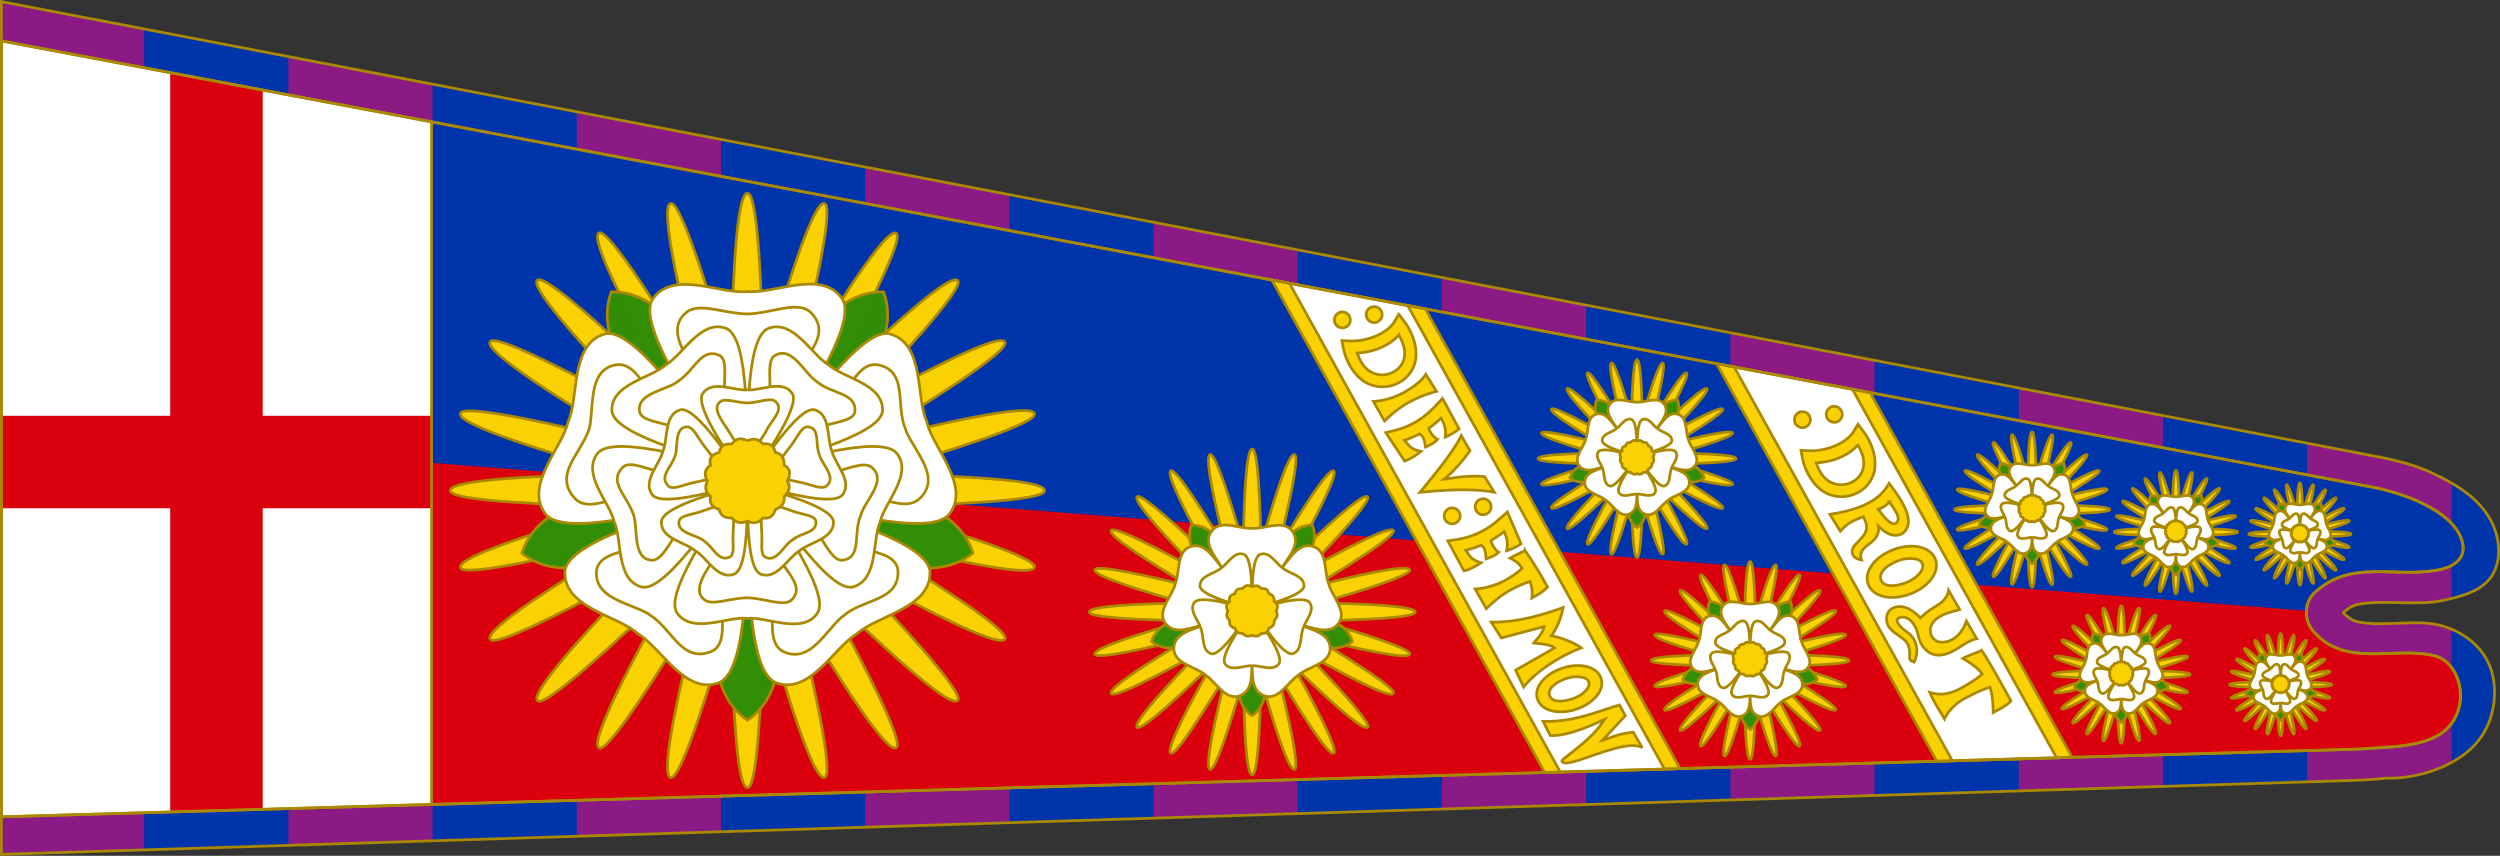 <svg width="903.77" height="309.38" version="1.1" xmlns="http://www.w3.org/2000/svg">
 <rect width="100%" height="100%" fill="#333333" stroke="none"/>
 <g>
  <path d="m0.514 308.85v-308.26l860.89 164.88s9.688 1.854 16.513 4.934c9.653 4.356 19.147 9.871 23.421 19.561 2.333 5.289 2.802 12.286 0 17.342-3.11 5.611-9.498 7.918-18.303 9.796-9.317 1.988-21.446-0.442-30.788 1.425-2.849 0.569-5.126 3.002-5.126 3.002s2.277 2.626 5.126 3.24c9.342 2.012 21.629-1.206 30.788 1.536 10.916 3.267 16.95 11.03 18.303 18.878 1.438 8.34-0.524 17.441-6.7 24.127-7.33 7.935-21.276 12.477-32.072 11.972-3.048 0.505-10.429 0.786-10.429 0.786z" fill="#0034aa"/>
  <path d="m0.5 0.594v308.25l51.625-1.625v-296.75zm103.75 19.875v285.12l52.125-1.656v-273.5zm104.25 19.969v261.88l52.156-1.656v-250.25zm104.28 19.969v238.62l52.125-1.656v-227zm104.25 19.969v215.38l52.125-1.656v-203.75zm104.25 19.969v192.12l52.156-1.656v-180.5zm104.28 19.969v168.88l52.125-1.625v-157.28zm104.25 19.969v145.62l52.125-1.625v-134.03zm104.25 19.938v122.41l18.062-0.562s7.389-0.276 10.438-0.781c7.456 0.349 16.412-1.704 23.656-5.625v-48.219c-1.012-0.422-2.074-0.792-3.188-1.125-9.159-2.741-21.439 0.481-30.781-1.531-2.849-0.614-5.125-3.25-5.125-3.25s2.276-2.431 5.125-3c9.342-1.867 21.464 0.55 30.781-1.438 1.101-0.235 2.164-0.465 3.188-0.719v-41.781c-2.674-1.551-5.484-2.911-8.312-4.188-6.825-3.08-16.5-4.938-16.5-4.938z" fill="#8c1b85" fill-opacity=".996"/>
  <path d="m0.514 14.781v280.5l852.18-24.482c10.68-0.853 26.184-0.316 32.943-8.487 7.484-9.047 3.276-23.106-5.656-25.281-14.267-3.474-32.374 4.587-43.733-8.9-1.855-2.202-2.602-4.848-2.469-7.336s1.146-4.816 2.812-6.383c13.135-12.349 28.441-5.492 44.42-8.288 6.202-1.085 10.964-4.332 8.969-10.812-2.851-9.262-16.818-15.713-30.375-18.828z" fill="#db000d"/>
  <path d="m833.78 220.8c0.133-2.488 1.146-4.816 2.812-6.383 13.135-12.349 28.441-5.492 44.42-8.288 6.202-1.085 10.964-4.332 8.969-10.812-2.851-9.262-16.818-15.713-30.375-18.828l-859.09-161.7v140.25z" fill="#0034aa"/>
  <g>
   <g>
    <path d="m0.514 308.85v-308.26l860.89 164.88s9.688 1.854 16.513 4.934c9.653 4.356 19.147 9.871 23.421 19.561 2.333 5.289 2.802 12.286 0 17.342-3.11 5.611-9.498 7.918-18.303 9.796-9.317 1.988-21.446-0.442-30.788 1.425-2.849 0.569-5.126 3.002-5.126 3.002s2.277 2.626 5.126 3.24c9.342 2.012 21.629-1.206 30.788 1.536 10.916 3.267 16.95 11.03 18.303 18.878 1.438 8.34-0.524 17.441-6.7 24.127-7.33 7.935-21.276 12.477-32.072 11.972-3.048 0.505-10.429 0.786-10.429 0.786z" fill="none" stroke="#a80"/>
    <g transform="translate(-4.656 -11.625)">
     <path d="m5.171 26.406v280.5l155.5-4.538v-246.62c-50.634-10.511-103.87-19.783-155.5-29.345z" fill="#fff"/>
     <path d="m66.188 37.594v124.34h-61.031v33.438h61.031v109.75l33.438-0.969v-108.78h61.031v-33.438h-61.031v-118.16c-11.113-2.087-22.28-4.144-33.438-6.188z" fill="#db000d"/>
     <path d="m5.171 26.406v280.5l155.5-4.538v-246.62c-50.634-10.511-103.87-19.783-155.5-29.345z" fill="none"/>
    </g>
    <path d="m0.514 14.781v280.5l852.18-24.482c10.68-0.853 26.184-0.316 32.943-8.487 7.484-9.047 3.276-23.106-5.656-25.281-14.267-3.474-32.374 4.587-43.733-8.9-1.855-2.202-2.602-4.848-2.469-7.336s1.146-4.816 2.812-6.383c13.135-12.349 28.441-5.492 44.42-8.288 6.202-1.085 10.964-4.332 8.969-10.812-2.851-9.262-16.818-15.713-30.375-18.828zm155.5 275.96v-246.62" fill="none" stroke="#a80"/>
    <path d="m462.92 101.82 98.137 177.36 43.531-1.25-92.006-166.76zm160.97 30.299 78.787 142.99 43.684-1.256-73.674-132.55z" fill="#fff" stroke="#a80"/>
    <g fill="#fad102" shape-rendering="auto" stroke="#a80">
     <path d="m459.79 101.23 98.631 178.03 5.625-0.162-97.875-176.66zm49.123 9.246 92.818 167.53 5.625-0.16-92.062-166.17zm111.64 21.014 79.611 143.69 5.625-0.162-78.855-142.33zm49.123 9.246 73.799 133.2 5.625-0.162-73.043-131.84z" color="#000000" color-rendering="auto" dominant-baseline="auto" image-rendering="auto" solid-color="#000000" style="font-feature-settings:normal;font-variant-alternates:normal;font-variant-caps:normal;font-variant-ligatures:normal;font-variant-numeric:normal;font-variant-position:normal;isolation:auto;mix-blend-mode:normal;shape-padding:0;text-decoration-color:#000000;text-decoration-line:none;text-decoration-style:solid;text-indent:0;text-orientation:mixed;text-transform:none;white-space:normal"/>
     <path d="m496.77 110.86a2.877 2.877 0 0 0-2.877 2.877 2.877 2.877 0 0 0 2.877 2.877 2.877 2.877 0 0 0 2.877-2.877 2.877 2.877 0 0 0-2.877-2.877zm-11.508 1.918a2.877 2.877 0 0 0-2.877 2.877 2.877 2.877 0 0 0 2.877 2.877 2.877 2.877 0 0 0 2.877-2.877 2.877 2.877 0 0 0-2.877-2.877zm20.395 0.848-1.496 2.553c-2.369 4.041-9.501 7.418-16.518 7.074l-2.533-0.123 0.469 2.49c1.094 5.807 4.574 10.606 8.094 12.605 3.52 2 7.596 2.048 10.986 0.619 3.391-1.428 6.171-4.394 7.008-8.342 0.836-3.948-0.429-9.667-4.199-14.537zm4e-3 7.516c1.986 3.272 2.442 6.055 1.986 8.207-0.551 2.599-2.339 4.511-4.648 5.484-2.31 0.973-5.065 0.947-7.457-0.412-1.994-1.132-3.785-3.294-4.879-6.805 6.081-0.319 11.541-2.652 14.998-6.475zm9.773 14.182c-1.603 2.555-5 4.985-8.406 6.818-3.231 1.739-7.802 2.901-10.525 2.978l4.016 7.096s3.831-3.967 8.408-6.555c5.264-2.976 10.393-4.17 10.393-4.17zm6.045 8.701-1.934 2.076c-3.919 4.207-8.242 7.775-15.836 9.635l-2.717 0.666 6.787 10.26c1.473-0.511 3.066-1.244 5.894-3.498-3.975-0.726-4.54-2.501-5.953-4.016 1.995-0.653 3.791-1.435 5.439-2.305 1.877 1.137 1.905 3.417 2.162 4.779 1.509-0.702 3.043-1.304 4.35-2.816-0.816-0.296-2.957-2.411-3.092-4.039 1.609-1.118 3.055-2.326 4.367-3.592 0.707 1.261 1.992 3.584 1.545 6.818 2.226-0.982 3.795-1.963 4.971-2.945zm141.61 2.893a2.877 2.877 0 0 0-2.879 2.877 2.877 2.877 0 0 0 2.879 2.877 2.877 2.877 0 0 0 2.877-2.877 2.877 2.877 0 0 0-2.877-2.877zm-11.51 1.918a2.877 2.877 0 0 0-2.877 2.877 2.877 2.877 0 0 0 2.877 2.877 2.877 2.877 0 0 0 2.877-2.877 2.877 2.877 0 0 0-2.877-2.877zm20.07 4.533-1.506 2.547c-2.383 4.033-9.524 7.387-16.539 7.019l-2.533-0.133 0.461 2.492c1.075 5.811 4.537 10.621 8.051 12.633 3.514 2.011 7.589 2.073 10.984 0.656 3.396-1.417 6.186-4.374 7.035-8.318 0.85-3.945-0.398-9.668-4.152-14.551zm-143.4 4.115c-2.501 5.354-9.643 14.097-14.908 20.494 9.374-0.918 19.025-1.43 26.857-0.035l-3.51-5.643c-6.572-0.546-11.79 0.608-14.613 0.912 3.153-2.442 7.143-7.154 9.352-10.277zm143.38 3.4c1.975 3.279 2.422 6.062 1.959 8.213-0.559 2.597-2.355 4.503-4.668 5.469-2.313 0.965-5.068 0.929-7.455-0.438-1.99-1.139-3.774-3.306-4.856-6.82 6.082-0.299 11.549-2.613 15.02-6.424zm11.287 13.855c-2.358 4.159-6.85 9.019-21.406 11.182l3.787 6.129c2.661-3.134 5.351-4.169 8.301-5.236 2.763 5.026 0.172 6.741-2.998 10.219-1.475 1.618-1.865 4.631 2.357 5.404-1.087-2.939 0.947-4.428 3.051-6.021 1.105-0.84 2.41-1.969 2.934-3.789 0.247-0.86 0.189-1.655 0.105-2.436 1.093 1.079 2.306 2.114 3.742 2.773 1.507 0.692 3.61 0.881 5.209-0.324 1.631-1.23 2.05-3.304 1.853-5.004-0.196-1.7-0.85-3.321-1.59-4.816-1.48-2.99-3.422-5.492-3.422-5.492zm-146.81 5.582a2.877 2.877 0 0 0-0.287 0.021 2.877 2.877 0 0 0-2.508 3.205 2.877 2.877 0 0 0 3.205 2.506 2.877 2.877 0 0 0 2.508-3.203 2.877 2.877 0 0 0-2.918-2.529zm146.89 1.061c1.173 1.918 4.742 6.043 2.481 7.67-2.014 1.449-5.126-3.19-6.455-4.961 1.915-0.61 3.496-1.895 3.975-2.709zm-158.08 2.24a2.877 2.877 0 0 0-0.287 0.019 2.877 2.877 0 0 0-2.506 3.205 2.877 2.877 0 0 0 3.205 2.508 2.877 2.877 0 0 0 2.506-3.205 2.877 2.877 0 0 0-2.918-2.527zm20.021 1.455-2.115 1.891c-4.285 3.833-8.915 6.993-16.646 8.154l-2.768 0.416 5.826 10.834c1.514-0.375 3.165-0.961 6.188-2.947-3.893-1.085-4.293-2.904-5.562-4.541 2.046-0.469 3.906-1.083 5.627-1.799 1.766 1.304 1.587 3.575 1.719 4.955 1.566-0.562 3.149-1.021 4.588-2.408-0.786-0.369-2.725-2.671-2.711-4.305 1.704-0.967 3.253-2.037 4.676-3.178 0.589 1.321 1.658 3.751 0.918 6.932 2.307-0.775 3.958-1.611 5.219-2.482zm145.8 12.377c-2.193 0.035-4.527 0.53-6.828 1.48-3.068 1.267-5.546 3.123-7.143 5.295-1.596 2.171-2.383 4.905-1.211 7.428 1.172 2.523 3.837 3.832 6.611 4.197 2.775 0.366 5.899-0.096 8.967-1.363 3.068-1.267 5.546-3.122 7.143-5.293s2.383-4.905 1.211-7.428c-1.172-2.523-3.835-3.831-6.609-4.197-0.694-0.091-1.409-0.131-2.141-0.119zm-139.38 1.611c-2.512 1.137-4.358 2.053-5.449 2.717 0 0 3.044 1.255 4.332 3.699-1.753 1.671-4.075 3.217-6.416 4.477-3.231 1.739-7.802 2.901-10.525 2.978l4.018 7.094s3.829-3.965 8.406-6.553c2.738-1.548 5.395-2.593 7.357-3.26 1.241 3.079 0.732 5.955 0.732 5.955 1.876-1.062 3.753-1.991 5.629-3.963-2.356-4.391-5.275-9.032-8.084-13.145zm139.33 2.857c0.49 8e-3 0.961 0.046 1.414 0.105 3.22 0.426 3.664 2.76 2.213 4.764-1.033 1.426-2.584 2.722-5.029 3.732-2.445 1.01-4.924 1.395-6.725 1.076-2.506-0.443-3.437-2.766-2.213-4.764 0.922-1.504 2.951-2.925 5.396-3.936 1.834-0.758 3.474-1.003 4.943-0.979zm13.738 11.469c-0.646 4.482-5.345 5.748-8.289 8.303-0.63 0.547-1.268 1.118-1.908 1.672-1.403-1.412-2.941-2.773-4.875-3.551-2.574-1.035-4.929-0.505-6.338 0.975-0.861 0.904-1.093 2.341-0.955 3.639 0.478 4.491 6.641 5.544 7.805 8.877 1.443 4.133-0.868 5.144 2.09 6.041 0 0 1.984-3.414 0.354-7.352-1.351-3.263-4.015-3.603-6.006-6.418-1.318-1.864 0.398-2.545 1.647-2.482 1.571 0.079 3.657 1.305 4.945 4.723 0.602 1.597 0.697 3.526 1.934 5.447 1.267 1.968 3.069 3.196 4.969 3.494 1.9 0.299 3.712-0.213 5.385-0.973 3.345-1.519 6.159-4.279 9.422-4.859l-3.736-6.41c-1.437 4.365-4.884 7.933-9.324 7.615-2.614-0.187-4.357-2.991-3.498-5.613 1.335-4.077 6.787-5.076 10.375-6.17zm-139.28 6.219c-5.312 1.873-15.427 5.469-26.049 5.301l3.648 5.699 15.451-4.086c-0.609 2.6-2.293 4.127-3.709 5.924 2.967 0.357 6.186 0.588 7.504 1.773l-14.078 8.061 2.908 6.086c4.077-5.252 12.507-10.995 20.83-14.158-2.745-2.085-8.23-3.994-10.811-4.371 3.438-4.859 3.798-8.839 4.305-10.229zm151.24 15.52c-2.515 1.129-5.721 2.227-6.814 2.887 0 0 5.666 3.212 6.945 5.66-1.759 1.665-4.137 3.108-6.43 4.455-6.34 3.725-9.748 2.937-12.469 2.162 1.777 4.09 3.56 6.455 5.34 9.627 0 0 2.107-5.312 9.016-8.264 2.743-1.538 5.403-2.576 7.367-3.236 1.231 3.083 1.207 9.139 1.207 9.139 1.88-1.056 4.535-2.169 6.418-4.135-2.341-4.399-7.785-14.173-10.58-18.295zm-145.86 5.475c-2.052-0.018-4.246 0.383-6.42 1.197-2.898 1.086-5.26 2.721-6.803 4.664-1.543 1.943-2.34 4.417-1.303 6.742 1.038 2.325 3.498 3.577 6.084 3.973 2.586 0.396 5.52 0.045 8.418-1.041 2.898-1.086 5.26-2.719 6.803-4.662 1.543-1.943 2.342-4.417 1.305-6.742-1.038-2.325-3.5-3.577-6.086-3.973-0.647-0.099-1.314-0.152-1.998-0.158zm-0.145 4.072c0.458 0.019 0.898 0.064 1.32 0.129 3.002 0.46 3.362 2.597 1.959 4.391-0.999 1.276-2.479 2.421-4.789 3.287s-4.638 1.161-6.314 0.83c-2.334-0.46-3.15-2.597-1.959-4.391 0.897-1.35 2.829-2.599 5.139-3.465 1.732-0.649 3.271-0.837 4.644-0.781zm15.066 10.168c-8.976 2.72-16.511 6.167-27.588 5.945l2.576 5.096c4.861 0.254 11.063-1.877 19.633-5.797-4.292 6.726-10.613 10.675-15.404 14.809 0.065 4.452 22.426-8.538 29.037-4.594l-3.277-5.621c-5.552 0.603-7.641 1.897-11.105 2.918l8.242-8.861z" color="#000000" color-rendering="auto" dominant-baseline="auto" image-rendering="auto" solid-color="#000000" style="font-feature-settings:normal;font-variant-alternates:normal;font-variant-caps:normal;font-variant-ligatures:normal;font-variant-numeric:normal;font-variant-position:normal;isolation:auto;mix-blend-mode:normal;shape-padding:0;text-decoration-color:#000000;text-decoration-line:none;text-decoration-style:solid;text-indent:0;text-orientation:mixed;text-transform:none;white-space:normal"/>
    </g>
    <path d="m0.514 14.781v280.5l852.18-24.482c10.68-0.853 26.184-0.316 32.943-8.487 7.484-9.047 3.276-23.106-5.656-25.281-14.267-3.474-32.374 4.587-43.733-8.9-1.855-2.202-2.602-4.848-2.469-7.336s1.146-4.816 2.812-6.383c13.135-12.349 28.441-5.492 44.42-8.288 6.202-1.085 10.964-4.332 8.969-10.812-2.851-9.262-16.818-15.713-30.375-18.828z" fill="none" stroke="#a80"/>
    <g stroke="#a80">
     <path d="m452.72 162.33c-2.339 5e-3 -3.042 19.297-3.251 34.671-4.26-14.74-10.011-33.204-11.996-32.667-2.257 0.611 2.051 19.41 5.827 34.311-7.929-13.133-18.261-29.473-20.039-28.441-2.023 1.174 7.008 18.222 14.512 31.639-11.058-10.633-25.264-23.741-26.714-22.285-1.65 1.658 11.493 15.795 22.215 26.814-13.435-7.41-30.558-16.398-31.583-14.615-1.165 2.029 15.195 12.284 28.405 20.152-14.896-3.68-33.77-7.93-34.298-5.943-0.597 2.25 17.684 7.88 32.444 12.056-15.339 0.213-34.456 0.923-34.461 3.251-3e-3 2.056 19.32 2.831 34.661 3.131-14.796 4.181-33.251 9.855-32.651 12.116 0.528 1.988 19.41-2.269 34.308-5.95-13.211 7.869-29.573 18.126-28.408 20.155 1.025 1.783 18.159-7.214 31.596-14.625-10.724 11.02-23.876 25.162-22.225 26.821 1.451 1.457 15.665-11.657 26.724-22.292-7.506 13.419-16.545 30.478-14.522 31.652 1.778 1.032 12.112-15.317 20.042-28.451-3.777 14.904-8.092 33.717-5.833 34.328 1.984 0.536 7.736-17.919 11.996-32.657 0.21 15.371 0.913 34.645 3.251 34.651 2.056 3e-3 2.831-19.321 3.131-34.661 4.181 14.796 9.855 33.248 12.116 32.647 1.988-0.528-2.269-19.41-5.95-34.308 7.869 13.211 18.126 29.574 20.155 28.408 1.783-1.024-7.211-18.153-14.622-31.589 11.02 10.724 25.159 23.873 26.817 22.222 1.457-1.451-11.66-15.668-22.295-26.728 13.419 7.506 30.481 16.549 31.656 14.525 1.031-1.778-15.309-12.11-28.441-20.039 14.902 3.776 33.708 8.088 34.318 5.83 0.538-1.992-18.077-7.784-32.844-12.049 15.368-0.298 34.845-1.074 34.84-3.138-5e-3 -2.339-19.297-3.042-34.671-3.251 14.74-4.26 33.204-10.011 32.667-11.996-0.611-2.258-19.416 2.051-34.318 5.827 13.134-7.93 29.479-18.261 28.448-20.039-1.174-2.023-18.225 7.011-31.642 14.515 10.633-11.058 23.742-25.267 22.285-26.718-1.658-1.651-15.798 11.498-26.817 22.222 7.41-13.436 16.404-30.565 14.622-31.589-2.029-1.165-12.287 15.194-20.155 28.405 3.68-14.896 7.934-33.77 5.947-34.298-2.261-0.6-7.935 17.854-12.116 32.651-0.3-15.342-1.075-34.675-3.131-34.671z" fill="#fad102"/>
     <g transform="matrix(1.878 0 0 -1.878 6.852 155.12)" stroke-width=".532">
      <path d="m237.35-55.189c-3.26 2.163-3.698 7.891 0 10.156 3.698-2.265 3.26-7.994 0-10.156zm-15.209 13.047c-1.485-0.077-2.981 0.331-4.113 1.264 1.118 3.749 6.47 5.838 9.715 2.961-0.68-2.624-3.126-4.096-5.602-4.225zm30.418 0c-2.476 0.128-4.921 1.601-5.602 4.225 3.245 2.877 8.597 0.788 9.715-2.961-1.132-0.933-2.628-1.341-4.113-1.264zm-21.006 15.355c-4.327-0.284-7.275 4.648-5.861 8.295 3.91 0.115 7.574-4.311 5.861-8.295zm11.592 0c-1.713 3.984 1.953 8.41 5.863 8.295 1.414-3.647-1.536-8.579-5.863-8.295z" fill="#328e04" fill-opacity=".996"/>
      <g>
       <path d="m229.55-19.676c1.684 2.444 5.622 0.356 7.803 0.585 2.18-0.26 6.118 1.828 7.803-0.616 1.662-2.412-0.683-4.854-2.719-7.93 2.295 2.888 3.891 5.874 6.699 5.04 2.846-0.845 2.079-5.236 3.001-7.228 0.457-2.144 3.663-5.242 1.86-7.6-1.779-2.327-4.827-0.853-8.407 0.096 3.423-1.347 6.753-1.964 6.809-4.892 0.057-2.968-4.36-3.567-5.98-5.05-1.905-1.085-3.886-5.078-6.68-4.074-2.756 0.991-2.275 4.342-2.385 8.027-0.11-3.685 0.371-7.037-2.385-8.027-2.793-1.004-4.775 2.989-6.68 4.074-1.619 1.483-6.037 2.082-5.98 5.05 0.056 2.928 3.386 3.545 6.809 4.892-3.58-0.949-6.628-2.423-8.407-0.096-1.803 2.358 1.403 5.456 1.86 7.6 0.923 1.992 0.156 6.384 3.001 7.228 2.808 0.833 4.404-2.153 6.699-5.025-2.035 3.092-4.38 5.534-2.719 7.946z" fill="#fff"/>
       <path d="m232.16-45.177c1.121-1.627 3.741-0.237 5.192-0.389 1.451 0.173 4.071-1.217 5.192 0.41 1.106 1.605-3.837 8.314-5.192 10.361 1.527-1.921 5.972-8.993 7.84-8.438 1.893 0.562 1.383 3.484 1.997 4.81 0.304 1.427 2.437 3.488 1.237 5.057-1.184 1.548-8.692-0.797-11.074-1.428 2.278 0.896 9.973 2.671 10.011 4.619 0.038 1.975-2.901 2.373-3.979 3.36-1.267 0.722-2.586 3.379-4.445 2.711-1.834-0.659-1.514-8.238-1.587-10.69-0.074 2.452 0.247 10.031-1.587 10.69-1.859 0.668-3.177-1.989-4.445-2.711-1.077-0.987-4.017-1.385-3.979-3.36 0.037-1.948 7.733-3.723 10.011-4.619-2.382 0.632-9.891 2.976-11.074 1.428-1.2-1.569 0.933-3.63 1.237-5.057 0.614-1.326 0.104-4.248 1.997-4.81 1.868-0.554 6.313 6.527 7.84 8.438-1.354-2.057-6.297-8.777-5.192-10.382z" fill="#fff"/>
       <path d="m237.35-30.334c-0.907 0.474-1.405 0.143-1.808-0.365-0.609-0.037-1.229 0.074-1.48-0.997-0.862-0.213-1.223-0.706-1-1.482-0.623-0.41-0.834-0.991-0.367-1.822-0.474-1.05 0.022-1.493 0.367-1.825-0.111-0.676 0.078-1.232 0.999-1.489 0.231-0.931 0.838-0.994 1.48-1.004 0.423-0.485 0.972-0.731 1.808-0.368 0.769-0.361 1.36-0.171 1.808 0.368 0.844-0.165 1.239 0.326 1.48 1.004 0.888 0.336 1.045 0.876 0.999 1.489 0.617 0.585 0.744 1.201 0.367 1.825 0.377 0.723 0.431 1.376-0.367 1.822 0.016 0.887-0.357 1.348-1 1.482-0.246 0.535-0.342 1.138-1.48 0.997-0.408 0.396-0.773 0.793-1.808 0.365z" fill="#fad102"/>
      </g>
     </g>
    </g>
    <g stroke="#a80">
     <path d="m591.83 130.03c-1.42 3e-3 -1.846 11.713-1.973 21.045-2.586-8.947-6.077-20.155-7.282-19.829-1.37 0.371 1.245 11.782 3.537 20.827-4.813-7.972-11.084-17.89-12.164-17.264-1.228 0.713 4.254 11.061 8.809 19.205-6.712-6.454-15.335-14.411-16.216-13.527-1.002 1.006 6.976 9.588 13.485 16.276-8.155-4.498-18.549-9.953-19.171-8.871-0.707 1.232 9.223 7.456 17.242 12.232-9.042-2.234-20.498-4.814-20.819-3.607-0.363 1.366 10.734 4.783 19.694 7.318-9.311 0.13-20.915 0.56-20.918 1.973-2e-3 1.248 11.728 1.718 21.039 1.901-8.981 2.538-20.184 5.982-19.819 7.354 0.321 1.206 11.782-1.377 20.825-3.612-8.019 4.776-17.951 11.003-17.244 12.234 0.622 1.082 11.023-4.379 19.179-8.877-6.51 6.689-14.493 15.274-13.491 16.28 0.881 0.884 9.509-7.076 16.222-13.531-4.556 8.145-10.043 18.5-8.815 19.213 1.079 0.626 7.352-9.297 12.166-17.27-2.292 9.047-4.912 20.467-3.541 20.837 1.204 0.325 4.696-10.877 7.282-19.823 0.127 9.33 0.554 21.03 1.973 21.033 1.248 2e-3 1.718-11.728 1.901-21.039 2.538 8.981 5.982 20.182 7.354 19.817 1.207-0.321-1.377-11.782-3.611-20.825 4.776 8.019 11.003 17.951 12.234 17.244 1.082-0.622-4.377-11.019-8.875-19.175 6.689 6.509 15.272 14.491 16.278 13.489 0.884-0.881-7.078-9.51-13.533-16.224 8.146 4.556 18.502 10.045 19.215 8.817 0.626-1.079-9.292-7.351-17.264-12.164 9.046 2.292 20.461 4.909 20.831 3.539 0.327-1.21-10.973-4.725-19.936-7.314 9.328-0.181 21.151-0.652 21.148-1.905-3e-3 -1.42-11.713-1.846-21.045-1.973 8.947-2.586 20.155-6.077 19.829-7.282-0.371-1.37-11.785 1.245-20.831 3.537 7.972-4.813 17.894-11.084 17.268-12.164-0.713-1.228-11.063 4.255-19.207 8.811 6.455-6.713 14.411-15.337 13.527-16.218-1.007-1.002-9.589 6.98-16.278 13.489 4.498-8.156 9.957-18.553 8.875-19.175-1.232-0.707-7.458 9.223-12.234 17.242 2.234-9.042 4.816-20.498 3.61-20.819-1.373-0.364-4.816 10.838-7.354 19.819-0.182-9.312-0.652-21.048-1.901-21.045z" fill="#fad102"/>
     <g transform="matrix(1.257 0 0 -1.257 293.44 121.35)" stroke-width=".796">
      <path d="m237.35-55.189c-3.26 2.163-3.698 7.891 0 10.156 3.698-2.265 3.26-7.994 0-10.156zm-15.209 13.047c-1.485-0.077-2.981 0.331-4.113 1.264 1.118 3.749 6.47 5.838 9.715 2.961-0.68-2.624-3.126-4.096-5.602-4.225zm30.418 0c-2.476 0.128-4.921 1.601-5.602 4.225 3.245 2.877 8.597 0.788 9.715-2.961-1.132-0.933-2.628-1.341-4.113-1.264zm-21.006 15.355c-4.327-0.284-7.275 4.648-5.861 8.295 3.91 0.115 7.574-4.311 5.861-8.295zm11.592 0c-1.713 3.984 1.953 8.41 5.863 8.295 1.414-3.647-1.536-8.579-5.863-8.295z" fill="#328e04" fill-opacity=".996"/>
      <g>
       <path d="m229.55-19.676c1.684 2.444 5.622 0.356 7.803 0.585 2.18-0.26 6.118 1.828 7.803-0.616 1.662-2.412-0.683-4.854-2.719-7.93 2.295 2.888 3.891 5.874 6.699 5.04 2.846-0.845 2.079-5.236 3.001-7.228 0.457-2.144 3.663-5.242 1.86-7.6-1.779-2.327-4.827-0.853-8.407 0.096 3.423-1.347 6.753-1.964 6.809-4.892 0.057-2.968-4.36-3.567-5.98-5.05-1.905-1.085-3.886-5.078-6.68-4.074-2.756 0.991-2.275 4.342-2.385 8.027-0.11-3.685 0.371-7.037-2.385-8.027-2.793-1.004-4.775 2.989-6.68 4.074-1.619 1.483-6.037 2.082-5.98 5.05 0.056 2.928 3.386 3.545 6.809 4.892-3.58-0.949-6.628-2.423-8.407-0.096-1.803 2.358 1.403 5.456 1.86 7.6 0.923 1.992 0.156 6.384 3.001 7.228 2.808 0.833 4.404-2.153 6.699-5.025-2.035 3.092-4.38 5.534-2.719 7.946z" fill="#fff"/>
       <path d="m232.16-45.177c1.121-1.627 3.741-0.237 5.192-0.389 1.451 0.173 4.071-1.217 5.192 0.41 1.106 1.605-3.837 8.314-5.192 10.361 1.527-1.921 5.972-8.993 7.84-8.438 1.893 0.562 1.383 3.484 1.997 4.81 0.304 1.427 2.437 3.488 1.237 5.057-1.184 1.548-8.692-0.797-11.074-1.428 2.278 0.896 9.973 2.671 10.011 4.619 0.038 1.975-2.901 2.373-3.979 3.36-1.267 0.722-2.586 3.379-4.445 2.711-1.834-0.659-1.514-8.238-1.587-10.69-0.074 2.452 0.247 10.031-1.587 10.69-1.859 0.668-3.177-1.989-4.445-2.711-1.077-0.987-4.017-1.385-3.979-3.36 0.037-1.948 7.733-3.723 10.011-4.619-2.382 0.632-9.891 2.976-11.074 1.428-1.2-1.569 0.933-3.63 1.237-5.057 0.614-1.326 0.104-4.248 1.997-4.81 1.868-0.554 6.313 6.527 7.84 8.438-1.354-2.057-6.297-8.777-5.192-10.382z" fill="#fff"/>
       <path d="m237.35-30.334c-0.907 0.474-1.405 0.143-1.808-0.365-0.609-0.037-1.229 0.074-1.48-0.997-0.862-0.213-1.223-0.706-1-1.482-0.623-0.41-0.834-0.991-0.367-1.822-0.474-1.05 0.022-1.493 0.367-1.825-0.111-0.676 0.078-1.232 0.999-1.489 0.231-0.931 0.838-0.994 1.48-1.004 0.423-0.485 0.972-0.731 1.808-0.368 0.769-0.361 1.36-0.171 1.808 0.368 0.844-0.165 1.239 0.326 1.48 1.004 0.888 0.336 1.045 0.876 0.999 1.489 0.617 0.585 0.744 1.201 0.367 1.825 0.377 0.723 0.431 1.376-0.367 1.822 0.016 0.887-0.357 1.348-1 1.482-0.246 0.535-0.342 1.138-1.48 0.997-0.408 0.396-0.773 0.793-1.808 0.365z" fill="#fad102"/>
      </g>
     </g>
    </g>
    <g transform="translate(40.859 72.963)" stroke="#a80">
     <path d="m591.83 130.03c-1.42 3e-3 -1.846 11.713-1.973 21.045-2.586-8.947-6.077-20.155-7.282-19.829-1.37 0.371 1.245 11.782 3.537 20.827-4.813-7.972-11.084-17.89-12.164-17.264-1.228 0.713 4.254 11.061 8.809 19.205-6.712-6.454-15.335-14.411-16.216-13.527-1.002 1.006 6.976 9.588 13.485 16.276-8.155-4.498-18.549-9.953-19.171-8.871-0.707 1.232 9.223 7.456 17.242 12.232-9.042-2.234-20.498-4.814-20.819-3.607-0.363 1.366 10.734 4.783 19.694 7.318-9.311 0.13-20.915 0.56-20.918 1.973-2e-3 1.248 11.728 1.718 21.039 1.901-8.981 2.538-20.184 5.982-19.819 7.354 0.321 1.206 11.782-1.377 20.825-3.612-8.019 4.776-17.951 11.003-17.244 12.234 0.622 1.082 11.023-4.379 19.179-8.877-6.51 6.689-14.493 15.274-13.491 16.28 0.881 0.884 9.509-7.076 16.222-13.531-4.556 8.145-10.043 18.5-8.815 19.213 1.079 0.626 7.352-9.297 12.166-17.27-2.292 9.047-4.912 20.467-3.541 20.837 1.204 0.325 4.696-10.877 7.282-19.823 0.127 9.33 0.554 21.03 1.973 21.033 1.248 2e-3 1.718-11.728 1.901-21.039 2.538 8.981 5.982 20.182 7.354 19.817 1.207-0.321-1.377-11.782-3.611-20.825 4.776 8.019 11.003 17.951 12.234 17.244 1.082-0.622-4.377-11.019-8.875-19.175 6.689 6.509 15.272 14.491 16.278 13.489 0.884-0.881-7.078-9.51-13.533-16.224 8.146 4.556 18.502 10.045 19.215 8.817 0.626-1.079-9.292-7.351-17.264-12.164 9.046 2.292 20.461 4.909 20.831 3.539 0.327-1.21-10.973-4.725-19.936-7.314 9.328-0.181 21.151-0.652 21.148-1.905-3e-3 -1.42-11.713-1.846-21.045-1.973 8.947-2.586 20.155-6.077 19.829-7.282-0.371-1.37-11.785 1.245-20.831 3.537 7.972-4.813 17.894-11.084 17.268-12.164-0.713-1.228-11.063 4.255-19.207 8.811 6.455-6.713 14.411-15.337 13.527-16.218-1.007-1.002-9.589 6.98-16.278 13.489 4.498-8.156 9.957-18.553 8.875-19.175-1.232-0.707-7.458 9.223-12.234 17.242 2.234-9.042 4.816-20.498 3.61-20.819-1.373-0.364-4.816 10.838-7.354 19.819-0.182-9.312-0.652-21.048-1.901-21.045z" fill="#fad102"/>
     <g transform="matrix(1.257 0 0 -1.257 293.44 121.35)" stroke-width=".796">
      <path d="m237.35-55.189c-3.26 2.163-3.698 7.891 0 10.156 3.698-2.265 3.26-7.994 0-10.156zm-15.209 13.047c-1.485-0.077-2.981 0.331-4.113 1.264 1.118 3.749 6.47 5.838 9.715 2.961-0.68-2.624-3.126-4.096-5.602-4.225zm30.418 0c-2.476 0.128-4.921 1.601-5.602 4.225 3.245 2.877 8.597 0.788 9.715-2.961-1.132-0.933-2.628-1.341-4.113-1.264zm-21.006 15.355c-4.327-0.284-7.275 4.648-5.861 8.295 3.91 0.115 7.574-4.311 5.861-8.295zm11.592 0c-1.713 3.984 1.953 8.41 5.863 8.295 1.414-3.647-1.536-8.579-5.863-8.295z" fill="#328e04" fill-opacity=".996"/>
      <g>
       <path d="m229.55-19.676c1.684 2.444 5.622 0.356 7.803 0.585 2.18-0.26 6.118 1.828 7.803-0.616 1.662-2.412-0.683-4.854-2.719-7.93 2.295 2.888 3.891 5.874 6.699 5.04 2.846-0.845 2.079-5.236 3.001-7.228 0.457-2.144 3.663-5.242 1.86-7.6-1.779-2.327-4.827-0.853-8.407 0.096 3.423-1.347 6.753-1.964 6.809-4.892 0.057-2.968-4.36-3.567-5.98-5.05-1.905-1.085-3.886-5.078-6.68-4.074-2.756 0.991-2.275 4.342-2.385 8.027-0.11-3.685 0.371-7.037-2.385-8.027-2.793-1.004-4.775 2.989-6.68 4.074-1.619 1.483-6.037 2.082-5.98 5.05 0.056 2.928 3.386 3.545 6.809 4.892-3.58-0.949-6.628-2.423-8.407-0.096-1.803 2.358 1.403 5.456 1.86 7.6 0.923 1.992 0.156 6.384 3.001 7.228 2.808 0.833 4.404-2.153 6.699-5.025-2.035 3.092-4.38 5.534-2.719 7.946z" fill="#fff"/>
       <path d="m232.16-45.177c1.121-1.627 3.741-0.237 5.192-0.389 1.451 0.173 4.071-1.217 5.192 0.41 1.106 1.605-3.837 8.314-5.192 10.361 1.527-1.921 5.972-8.993 7.84-8.438 1.893 0.562 1.383 3.484 1.997 4.81 0.304 1.427 2.437 3.488 1.237 5.057-1.184 1.548-8.692-0.797-11.074-1.428 2.278 0.896 9.973 2.671 10.011 4.619 0.038 1.975-2.901 2.373-3.979 3.36-1.267 0.722-2.586 3.379-4.445 2.711-1.834-0.659-1.514-8.238-1.587-10.69-0.074 2.452 0.247 10.031-1.587 10.69-1.859 0.668-3.177-1.989-4.445-2.711-1.077-0.987-4.017-1.385-3.979-3.36 0.037-1.948 7.733-3.723 10.011-4.619-2.382 0.632-9.891 2.976-11.074 1.428-1.2-1.569 0.933-3.63 1.237-5.057 0.614-1.326 0.104-4.248 1.997-4.81 1.868-0.554 6.313 6.527 7.84 8.438-1.354-2.057-6.297-8.777-5.192-10.382z" fill="#fff"/>
       <path d="m237.35-30.334c-0.907 0.474-1.405 0.143-1.808-0.365-0.609-0.037-1.229 0.074-1.48-0.997-0.862-0.213-1.223-0.706-1-1.482-0.623-0.41-0.834-0.991-0.367-1.822-0.474-1.05 0.022-1.493 0.367-1.825-0.111-0.676 0.078-1.232 0.999-1.489 0.231-0.931 0.838-0.994 1.48-1.004 0.423-0.485 0.972-0.731 1.808-0.368 0.769-0.361 1.36-0.171 1.808 0.368 0.844-0.165 1.239 0.326 1.48 1.004 0.888 0.336 1.045 0.876 0.999 1.489 0.617 0.585 0.744 1.201 0.367 1.825 0.377 0.723 0.431 1.376-0.367 1.822 0.016 0.887-0.357 1.348-1 1.482-0.246 0.535-0.342 1.138-1.48 0.997-0.408 0.396-0.773 0.793-1.808 0.365z" fill="#fad102"/>
      </g>
     </g>
    </g>
   </g>
   <g transform="matrix(.785 0 0 .785 270.04 54.07)" stroke="#a80">
    <path d="m591.83 130.03c-1.42 3e-3 -1.846 11.713-1.973 21.045-2.586-8.947-6.077-20.155-7.282-19.829-1.37 0.371 1.245 11.782 3.537 20.827-4.813-7.972-11.084-17.89-12.164-17.264-1.228 0.713 4.254 11.061 8.809 19.205-6.712-6.454-15.335-14.411-16.216-13.527-1.002 1.006 6.976 9.588 13.485 16.276-8.155-4.498-18.549-9.953-19.171-8.871-0.707 1.232 9.223 7.456 17.242 12.232-9.042-2.234-20.498-4.814-20.819-3.607-0.363 1.366 10.734 4.783 19.694 7.318-9.311 0.13-20.915 0.56-20.918 1.973-2e-3 1.248 11.728 1.718 21.039 1.901-8.981 2.538-20.184 5.982-19.819 7.354 0.321 1.206 11.782-1.377 20.825-3.612-8.019 4.776-17.951 11.003-17.244 12.234 0.622 1.082 11.023-4.379 19.179-8.877-6.51 6.689-14.493 15.274-13.491 16.28 0.881 0.884 9.509-7.076 16.222-13.531-4.556 8.145-10.043 18.5-8.815 19.213 1.079 0.626 7.352-9.297 12.166-17.27-2.292 9.047-4.912 20.467-3.541 20.837 1.204 0.325 4.696-10.877 7.282-19.823 0.127 9.33 0.554 21.03 1.973 21.033 1.248 2e-3 1.718-11.728 1.901-21.039 2.538 8.981 5.982 20.182 7.354 19.817 1.207-0.321-1.377-11.782-3.611-20.825 4.776 8.019 11.003 17.951 12.234 17.244 1.082-0.622-4.377-11.019-8.875-19.175 6.689 6.509 15.272 14.491 16.278 13.489 0.884-0.881-7.078-9.51-13.533-16.224 8.146 4.556 18.502 10.045 19.215 8.817 0.626-1.079-9.292-7.351-17.264-12.164 9.046 2.292 20.461 4.909 20.831 3.539 0.327-1.21-10.973-4.725-19.936-7.314 9.328-0.181 21.151-0.652 21.148-1.905-3e-3 -1.42-11.713-1.846-21.045-1.973 8.947-2.586 20.155-6.077 19.829-7.282-0.371-1.37-11.785 1.245-20.831 3.537 7.972-4.813 17.894-11.084 17.268-12.164-0.713-1.228-11.063 4.255-19.207 8.811 6.455-6.713 14.411-15.337 13.527-16.218-1.007-1.002-9.589 6.98-16.278 13.489 4.498-8.156 9.957-18.553 8.875-19.175-1.232-0.707-7.458 9.223-12.234 17.242 2.234-9.042 4.816-20.498 3.61-20.819-1.373-0.364-4.816 10.838-7.354 19.819-0.182-9.312-0.652-21.048-1.901-21.045z" fill="#fad102" stroke-width="1.273"/>
    <g transform="matrix(1.257 0 0 -1.257 293.44 121.35)" stroke-width="1.013">
     <path d="m237.35-55.189c-3.26 2.163-3.698 7.891 0 10.156 3.698-2.265 3.26-7.994 0-10.156zm-15.209 13.047c-1.485-0.077-2.981 0.331-4.113 1.264 1.118 3.749 6.47 5.838 9.715 2.961-0.68-2.624-3.126-4.096-5.602-4.225zm30.418 0c-2.476 0.128-4.921 1.601-5.602 4.225 3.245 2.877 8.597 0.788 9.715-2.961-1.132-0.933-2.628-1.341-4.113-1.264zm-21.006 15.355c-4.327-0.284-7.275 4.648-5.861 8.295 3.91 0.115 7.574-4.311 5.861-8.295zm11.592 0c-1.713 3.984 1.953 8.41 5.863 8.295 1.414-3.647-1.536-8.579-5.863-8.295z" fill="#328e04" fill-opacity=".996"/>
     <g>
      <path d="m229.55-19.676c1.684 2.444 5.622 0.356 7.803 0.585 2.18-0.26 6.118 1.828 7.803-0.616 1.662-2.412-0.683-4.854-2.719-7.93 2.295 2.888 3.891 5.874 6.699 5.04 2.846-0.845 2.079-5.236 3.001-7.228 0.457-2.144 3.663-5.242 1.86-7.6-1.779-2.327-4.827-0.853-8.407 0.096 3.423-1.347 6.753-1.964 6.809-4.892 0.057-2.968-4.36-3.567-5.98-5.05-1.905-1.085-3.886-5.078-6.68-4.074-2.756 0.991-2.275 4.342-2.385 8.027-0.11-3.685 0.371-7.037-2.385-8.027-2.793-1.004-4.775 2.989-6.68 4.074-1.619 1.483-6.037 2.082-5.98 5.05 0.056 2.928 3.386 3.545 6.809 4.892-3.58-0.949-6.628-2.423-8.407-0.096-1.803 2.358 1.403 5.456 1.86 7.6 0.923 1.992 0.156 6.384 3.001 7.228 2.808 0.833 4.404-2.153 6.699-5.025-2.035 3.092-4.38 5.534-2.719 7.946z" fill="#fff"/>
      <path d="m232.16-45.177c1.121-1.627 3.741-0.237 5.192-0.389 1.451 0.173 4.071-1.217 5.192 0.41 1.106 1.605-3.837 8.314-5.192 10.361 1.527-1.921 5.972-8.993 7.84-8.438 1.893 0.562 1.383 3.484 1.997 4.81 0.304 1.427 2.437 3.488 1.237 5.057-1.184 1.548-8.692-0.797-11.074-1.428 2.278 0.896 9.973 2.671 10.011 4.619 0.038 1.975-2.901 2.373-3.979 3.36-1.267 0.722-2.586 3.379-4.445 2.711-1.834-0.659-1.514-8.238-1.587-10.69-0.074 2.452 0.247 10.031-1.587 10.69-1.859 0.668-3.177-1.989-4.445-2.711-1.077-0.987-4.017-1.385-3.979-3.36 0.037-1.948 7.733-3.723 10.011-4.619-2.382 0.632-9.891 2.976-11.074 1.428-1.2-1.569 0.933-3.63 1.237-5.057 0.614-1.326 0.104-4.248 1.997-4.81 1.868-0.554 6.313 6.527 7.84 8.438-1.354-2.057-6.297-8.777-5.192-10.382z" fill="#fff"/>
      <path d="m237.35-30.334c-0.907 0.474-1.405 0.143-1.808-0.365-0.609-0.037-1.229 0.074-1.48-0.997-0.862-0.213-1.223-0.706-1-1.482-0.623-0.41-0.834-0.991-0.367-1.822-0.474-1.05 0.022-1.493 0.367-1.825-0.111-0.676 0.078-1.232 0.999-1.489 0.231-0.931 0.838-0.994 1.48-1.004 0.423-0.485 0.972-0.731 1.808-0.368 0.769-0.361 1.36-0.171 1.808 0.368 0.844-0.165 1.239 0.326 1.48 1.004 0.888 0.336 1.045 0.876 0.999 1.489 0.617 0.585 0.744 1.201 0.367 1.825 0.377 0.723 0.431 1.376-0.367 1.822 0.016 0.887-0.357 1.348-1 1.482-0.246 0.535-0.342 1.138-1.48 0.997-0.408 0.396-0.773 0.793-1.808 0.365z" fill="#fad102"/>
     </g>
    </g>
   </g>
   <g transform="matrix(.517 0 0 .517 525.47 107.35)" stroke="#a80">
    <path d="m591.83 130.03c-1.42 3e-3 -1.846 11.713-1.973 21.045-2.586-8.947-6.077-20.155-7.282-19.829-1.37 0.371 1.245 11.782 3.537 20.827-4.813-7.972-11.084-17.89-12.164-17.264-1.228 0.713 4.254 11.061 8.809 19.205-6.712-6.454-15.335-14.411-16.216-13.527-1.002 1.006 6.976 9.588 13.485 16.276-8.155-4.498-18.549-9.953-19.171-8.871-0.707 1.232 9.223 7.456 17.242 12.232-9.042-2.234-20.498-4.814-20.819-3.607-0.363 1.366 10.734 4.783 19.694 7.318-9.311 0.13-20.915 0.56-20.918 1.973-2e-3 1.248 11.728 1.718 21.039 1.901-8.981 2.538-20.184 5.982-19.819 7.354 0.321 1.206 11.782-1.377 20.825-3.612-8.019 4.776-17.951 11.003-17.244 12.234 0.622 1.082 11.023-4.379 19.179-8.877-6.51 6.689-14.493 15.274-13.491 16.28 0.881 0.884 9.509-7.076 16.222-13.531-4.556 8.145-10.043 18.5-8.815 19.213 1.079 0.626 7.352-9.297 12.166-17.27-2.292 9.047-4.912 20.467-3.541 20.837 1.204 0.325 4.696-10.877 7.282-19.823 0.127 9.33 0.554 21.03 1.973 21.033 1.248 2e-3 1.718-11.728 1.901-21.039 2.538 8.981 5.982 20.182 7.354 19.817 1.207-0.321-1.377-11.782-3.611-20.825 4.776 8.019 11.003 17.951 12.234 17.244 1.082-0.622-4.377-11.019-8.875-19.175 6.689 6.509 15.272 14.491 16.278 13.489 0.884-0.881-7.078-9.51-13.533-16.224 8.146 4.556 18.502 10.045 19.215 8.817 0.626-1.079-9.292-7.351-17.264-12.164 9.046 2.292 20.461 4.909 20.831 3.539 0.327-1.21-10.973-4.725-19.936-7.314 9.328-0.181 21.151-0.652 21.148-1.905-3e-3 -1.42-11.713-1.846-21.045-1.973 8.947-2.586 20.155-6.077 19.829-7.282-0.371-1.37-11.785 1.245-20.831 3.537 7.972-4.813 17.894-11.084 17.268-12.164-0.713-1.228-11.063 4.255-19.207 8.811 6.455-6.713 14.411-15.337 13.527-16.218-1.007-1.002-9.589 6.98-16.278 13.489 4.498-8.156 9.957-18.553 8.875-19.175-1.232-0.707-7.458 9.223-12.234 17.242 2.234-9.042 4.816-20.498 3.61-20.819-1.373-0.364-4.816 10.838-7.354 19.819-0.182-9.312-0.652-21.048-1.901-21.045z" fill="#fad102" stroke-width="1.934"/>
    <g transform="matrix(1.257 0 0 -1.257 293.44 121.35)" stroke-width="1.539">
     <path d="m237.35-55.189c-3.26 2.163-3.698 7.891 0 10.156 3.698-2.265 3.26-7.994 0-10.156zm-15.209 13.047c-1.485-0.077-2.981 0.331-4.113 1.264 1.118 3.749 6.47 5.838 9.715 2.961-0.68-2.624-3.126-4.096-5.602-4.225zm30.418 0c-2.476 0.128-4.921 1.601-5.602 4.225 3.245 2.877 8.597 0.788 9.715-2.961-1.132-0.933-2.628-1.341-4.113-1.264zm-21.006 15.355c-4.327-0.284-7.275 4.648-5.861 8.295 3.91 0.115 7.574-4.311 5.861-8.295zm11.592 0c-1.713 3.984 1.953 8.41 5.863 8.295 1.414-3.647-1.536-8.579-5.863-8.295z" fill="#328e04" fill-opacity=".996"/>
     <g>
      <path d="m229.55-19.676c1.684 2.444 5.622 0.356 7.803 0.585 2.18-0.26 6.118 1.828 7.803-0.616 1.662-2.412-0.683-4.854-2.719-7.93 2.295 2.888 3.891 5.874 6.699 5.04 2.846-0.845 2.079-5.236 3.001-7.228 0.457-2.144 3.663-5.242 1.86-7.6-1.779-2.327-4.827-0.853-8.407 0.096 3.423-1.347 6.753-1.964 6.809-4.892 0.057-2.968-4.36-3.567-5.98-5.05-1.905-1.085-3.886-5.078-6.68-4.074-2.756 0.991-2.275 4.342-2.385 8.027-0.11-3.685 0.371-7.037-2.385-8.027-2.793-1.004-4.775 2.989-6.68 4.074-1.619 1.483-6.037 2.082-5.98 5.05 0.056 2.928 3.386 3.545 6.809 4.892-3.58-0.949-6.628-2.423-8.407-0.096-1.803 2.358 1.403 5.456 1.86 7.6 0.923 1.992 0.156 6.384 3.001 7.228 2.808 0.833 4.404-2.153 6.699-5.025-2.035 3.092-4.38 5.534-2.719 7.946z" fill="#fff"/>
      <path d="m232.16-45.177c1.121-1.627 3.741-0.237 5.192-0.389 1.451 0.173 4.071-1.217 5.192 0.41 1.106 1.605-3.837 8.314-5.192 10.361 1.527-1.921 5.972-8.993 7.84-8.438 1.893 0.562 1.383 3.484 1.997 4.81 0.304 1.427 2.437 3.488 1.237 5.057-1.184 1.548-8.692-0.797-11.074-1.428 2.278 0.896 9.973 2.671 10.011 4.619 0.038 1.975-2.901 2.373-3.979 3.36-1.267 0.722-2.586 3.379-4.445 2.711-1.834-0.659-1.514-8.238-1.587-10.69-0.074 2.452 0.247 10.031-1.587 10.69-1.859 0.668-3.177-1.989-4.445-2.711-1.077-0.987-4.017-1.385-3.979-3.36 0.037-1.948 7.733-3.723 10.011-4.619-2.382 0.632-9.891 2.976-11.074 1.428-1.2-1.569 0.933-3.63 1.237-5.057 0.614-1.326 0.104-4.248 1.997-4.81 1.868-0.554 6.313 6.527 7.84 8.438-1.354-2.057-6.297-8.777-5.192-10.382z" fill="#fff"/>
      <path d="m237.35-30.334c-0.907 0.474-1.405 0.143-1.808-0.365-0.609-0.037-1.229 0.074-1.48-0.997-0.862-0.213-1.223-0.706-1-1.482-0.623-0.41-0.834-0.991-0.367-1.822-0.474-1.05 0.022-1.493 0.367-1.825-0.111-0.676 0.078-1.232 0.999-1.489 0.231-0.931 0.838-0.994 1.48-1.004 0.423-0.485 0.972-0.731 1.808-0.368 0.769-0.361 1.36-0.171 1.808 0.368 0.844-0.165 1.239 0.326 1.48 1.004 0.888 0.336 1.045 0.876 0.999 1.489 0.617 0.585 0.744 1.201 0.367 1.825 0.377 0.723 0.431 1.376-0.367 1.822 0.016 0.887-0.357 1.348-1 1.482-0.246 0.535-0.342 1.138-1.48 0.997-0.408 0.396-0.773 0.793-1.808 0.365z" fill="#fad102"/>
     </g>
    </g>
   </g>
   <g transform="matrix(.624 0 0 .624 417.33 88.882)" stroke="#a80">
    <path d="m591.83 130.03c-1.42 3e-3 -1.846 11.713-1.973 21.045-2.586-8.947-6.077-20.155-7.282-19.829-1.37 0.371 1.245 11.782 3.537 20.827-4.813-7.972-11.084-17.89-12.164-17.264-1.228 0.713 4.254 11.061 8.809 19.205-6.712-6.454-15.335-14.411-16.216-13.527-1.002 1.006 6.976 9.588 13.485 16.276-8.155-4.498-18.549-9.953-19.171-8.871-0.707 1.232 9.223 7.456 17.242 12.232-9.042-2.234-20.498-4.814-20.819-3.607-0.363 1.366 10.734 4.783 19.694 7.318-9.311 0.13-20.915 0.56-20.918 1.973-2e-3 1.248 11.728 1.718 21.039 1.901-8.981 2.538-20.184 5.982-19.819 7.354 0.321 1.206 11.782-1.377 20.825-3.612-8.019 4.776-17.951 11.003-17.244 12.234 0.622 1.082 11.023-4.379 19.179-8.877-6.51 6.689-14.493 15.274-13.491 16.28 0.881 0.884 9.509-7.076 16.222-13.531-4.556 8.145-10.043 18.5-8.815 19.213 1.079 0.626 7.352-9.297 12.166-17.27-2.292 9.047-4.912 20.467-3.541 20.837 1.204 0.325 4.696-10.877 7.282-19.823 0.127 9.33 0.554 21.03 1.973 21.033 1.248 2e-3 1.718-11.728 1.901-21.039 2.538 8.981 5.982 20.182 7.354 19.817 1.207-0.321-1.377-11.782-3.611-20.825 4.776 8.019 11.003 17.951 12.234 17.244 1.082-0.622-4.377-11.019-8.875-19.175 6.689 6.509 15.272 14.491 16.278 13.489 0.884-0.881-7.078-9.51-13.533-16.224 8.146 4.556 18.502 10.045 19.215 8.817 0.626-1.079-9.292-7.351-17.264-12.164 9.046 2.292 20.461 4.909 20.831 3.539 0.327-1.21-10.973-4.725-19.936-7.314 9.328-0.181 21.151-0.652 21.148-1.905-3e-3 -1.42-11.713-1.846-21.045-1.973 8.947-2.586 20.155-6.077 19.829-7.282-0.371-1.37-11.785 1.245-20.831 3.537 7.972-4.813 17.894-11.084 17.268-12.164-0.713-1.228-11.063 4.255-19.207 8.811 6.455-6.713 14.411-15.337 13.527-16.218-1.007-1.002-9.589 6.98-16.278 13.489 4.498-8.156 9.957-18.553 8.875-19.175-1.232-0.707-7.458 9.223-12.234 17.242 2.234-9.042 4.816-20.498 3.61-20.819-1.373-0.364-4.816 10.838-7.354 19.819-0.182-9.312-0.652-21.048-1.901-21.045z" fill="#fad102" stroke-width="1.602"/>
    <g transform="matrix(1.257 0 0 -1.257 293.44 121.35)" stroke-width="1.274">
     <path d="m237.35-55.189c-3.26 2.163-3.698 7.891 0 10.156 3.698-2.265 3.26-7.994 0-10.156zm-15.209 13.047c-1.485-0.077-2.981 0.331-4.113 1.264 1.118 3.749 6.47 5.838 9.715 2.961-0.68-2.624-3.126-4.096-5.602-4.225zm30.418 0c-2.476 0.128-4.921 1.601-5.602 4.225 3.245 2.877 8.597 0.788 9.715-2.961-1.132-0.933-2.628-1.341-4.113-1.264zm-21.006 15.355c-4.327-0.284-7.275 4.648-5.861 8.295 3.91 0.115 7.574-4.311 5.861-8.295zm11.592 0c-1.713 3.984 1.953 8.41 5.863 8.295 1.414-3.647-1.536-8.579-5.863-8.295z" fill="#328e04" fill-opacity=".996"/>
     <g>
      <path d="m229.55-19.676c1.684 2.444 5.622 0.356 7.803 0.585 2.18-0.26 6.118 1.828 7.803-0.616 1.662-2.412-0.683-4.854-2.719-7.93 2.295 2.888 3.891 5.874 6.699 5.04 2.846-0.845 2.079-5.236 3.001-7.228 0.457-2.144 3.663-5.242 1.86-7.6-1.779-2.327-4.827-0.853-8.407 0.096 3.423-1.347 6.753-1.964 6.809-4.892 0.057-2.968-4.36-3.567-5.98-5.05-1.905-1.085-3.886-5.078-6.68-4.074-2.756 0.991-2.275 4.342-2.385 8.027-0.11-3.685 0.371-7.037-2.385-8.027-2.793-1.004-4.775 2.989-6.68 4.074-1.619 1.483-6.037 2.082-5.98 5.05 0.056 2.928 3.386 3.545 6.809 4.892-3.58-0.949-6.628-2.423-8.407-0.096-1.803 2.358 1.403 5.456 1.86 7.6 0.923 1.992 0.156 6.384 3.001 7.228 2.808 0.833 4.404-2.153 6.699-5.025-2.035 3.092-4.38 5.534-2.719 7.946z" fill="#fff"/>
      <path d="m232.16-45.177c1.121-1.627 3.741-0.237 5.192-0.389 1.451 0.173 4.071-1.217 5.192 0.41 1.106 1.605-3.837 8.314-5.192 10.361 1.527-1.921 5.972-8.993 7.84-8.438 1.893 0.562 1.383 3.484 1.997 4.81 0.304 1.427 2.437 3.488 1.237 5.057-1.184 1.548-8.692-0.797-11.074-1.428 2.278 0.896 9.973 2.671 10.011 4.619 0.038 1.975-2.901 2.373-3.979 3.36-1.267 0.722-2.586 3.379-4.445 2.711-1.834-0.659-1.514-8.238-1.587-10.69-0.074 2.452 0.247 10.031-1.587 10.69-1.859 0.668-3.177-1.989-4.445-2.711-1.077-0.987-4.017-1.385-3.979-3.36 0.037-1.948 7.733-3.723 10.011-4.619-2.382 0.632-9.891 2.976-11.074 1.428-1.2-1.569 0.933-3.63 1.237-5.057 0.614-1.326 0.104-4.248 1.997-4.81 1.868-0.554 6.313 6.527 7.84 8.438-1.354-2.057-6.297-8.777-5.192-10.382z" fill="#fff"/>
      <path d="m237.35-30.334c-0.907 0.474-1.405 0.143-1.808-0.365-0.609-0.037-1.229 0.074-1.48-0.997-0.862-0.213-1.223-0.706-1-1.482-0.623-0.41-0.834-0.991-0.367-1.822-0.474-1.05 0.022-1.493 0.367-1.825-0.111-0.676 0.078-1.232 0.999-1.489 0.231-0.931 0.838-0.994 1.48-1.004 0.423-0.485 0.972-0.731 1.808-0.368 0.769-0.361 1.36-0.171 1.808 0.368 0.844-0.165 1.239 0.326 1.48 1.004 0.888 0.336 1.045 0.876 0.999 1.489 0.617 0.585 0.744 1.201 0.367 1.825 0.377 0.723 0.431 1.376-0.367 1.822 0.016 0.887-0.357 1.348-1 1.482-0.246 0.535-0.342 1.138-1.48 0.997-0.408 0.396-0.773 0.793-1.808 0.365z" fill="#fad102"/>
     </g>
    </g>
   </g>
   <g transform="matrix(.695 0 0 .695 355.55 128.6)" stroke="#a80">
    <path d="m591.83 130.03c-1.42 3e-3 -1.846 11.713-1.973 21.045-2.586-8.947-6.077-20.155-7.282-19.829-1.37 0.371 1.245 11.782 3.537 20.827-4.813-7.972-11.084-17.89-12.164-17.264-1.228 0.713 4.254 11.061 8.809 19.205-6.712-6.454-15.335-14.411-16.216-13.527-1.002 1.006 6.976 9.588 13.485 16.276-8.155-4.498-18.549-9.953-19.171-8.871-0.707 1.232 9.223 7.456 17.242 12.232-9.042-2.234-20.498-4.814-20.819-3.607-0.363 1.366 10.734 4.783 19.694 7.318-9.311 0.13-20.915 0.56-20.918 1.973-2e-3 1.248 11.728 1.718 21.039 1.901-8.981 2.538-20.184 5.982-19.819 7.354 0.321 1.206 11.782-1.377 20.825-3.612-8.019 4.776-17.951 11.003-17.244 12.234 0.622 1.082 11.023-4.379 19.179-8.877-6.51 6.689-14.493 15.274-13.491 16.28 0.881 0.884 9.509-7.076 16.222-13.531-4.556 8.145-10.043 18.5-8.815 19.213 1.079 0.626 7.352-9.297 12.166-17.27-2.292 9.047-4.912 20.467-3.541 20.837 1.204 0.325 4.696-10.877 7.282-19.823 0.127 9.33 0.554 21.03 1.973 21.033 1.248 2e-3 1.718-11.728 1.901-21.039 2.538 8.981 5.982 20.182 7.354 19.817 1.207-0.321-1.377-11.782-3.611-20.825 4.776 8.019 11.003 17.951 12.234 17.244 1.082-0.622-4.377-11.019-8.875-19.175 6.689 6.509 15.272 14.491 16.278 13.489 0.884-0.881-7.078-9.51-13.533-16.224 8.146 4.556 18.502 10.045 19.215 8.817 0.626-1.079-9.292-7.351-17.264-12.164 9.046 2.292 20.461 4.909 20.831 3.539 0.327-1.21-10.973-4.725-19.936-7.314 9.328-0.181 21.151-0.652 21.148-1.905-3e-3 -1.42-11.713-1.846-21.045-1.973 8.947-2.586 20.155-6.077 19.829-7.282-0.371-1.37-11.785 1.245-20.831 3.537 7.972-4.813 17.894-11.084 17.268-12.164-0.713-1.228-11.063 4.255-19.207 8.811 6.455-6.713 14.411-15.337 13.527-16.218-1.007-1.002-9.589 6.98-16.278 13.489 4.498-8.156 9.957-18.553 8.875-19.175-1.232-0.707-7.458 9.223-12.234 17.242 2.234-9.042 4.816-20.498 3.61-20.819-1.373-0.364-4.816 10.838-7.354 19.819-0.182-9.312-0.652-21.048-1.901-21.045z" fill="#fad102" stroke-width="1.439"/>
    <g transform="matrix(1.257 0 0 -1.257 293.44 121.35)" stroke-width="1.145">
     <path d="m237.35-55.189c-3.26 2.163-3.698 7.891 0 10.156 3.698-2.265 3.26-7.994 0-10.156zm-15.209 13.047c-1.485-0.077-2.981 0.331-4.113 1.264 1.118 3.749 6.47 5.838 9.715 2.961-0.68-2.624-3.126-4.096-5.602-4.225zm30.418 0c-2.476 0.128-4.921 1.601-5.602 4.225 3.245 2.877 8.597 0.788 9.715-2.961-1.132-0.933-2.628-1.341-4.113-1.264zm-21.006 15.355c-4.327-0.284-7.275 4.648-5.861 8.295 3.91 0.115 7.574-4.311 5.861-8.295zm11.592 0c-1.713 3.984 1.953 8.41 5.863 8.295 1.414-3.647-1.536-8.579-5.863-8.295z" fill="#328e04" fill-opacity=".996"/>
     <g>
      <path d="m229.55-19.676c1.684 2.444 5.622 0.356 7.803 0.585 2.18-0.26 6.118 1.828 7.803-0.616 1.662-2.412-0.683-4.854-2.719-7.93 2.295 2.888 3.891 5.874 6.699 5.04 2.846-0.845 2.079-5.236 3.001-7.228 0.457-2.144 3.663-5.242 1.86-7.6-1.779-2.327-4.827-0.853-8.407 0.096 3.423-1.347 6.753-1.964 6.809-4.892 0.057-2.968-4.36-3.567-5.98-5.05-1.905-1.085-3.886-5.078-6.68-4.074-2.756 0.991-2.275 4.342-2.385 8.027-0.11-3.685 0.371-7.037-2.385-8.027-2.793-1.004-4.775 2.989-6.68 4.074-1.619 1.483-6.037 2.082-5.98 5.05 0.056 2.928 3.386 3.545 6.809 4.892-3.58-0.949-6.628-2.423-8.407-0.096-1.803 2.358 1.403 5.456 1.86 7.6 0.923 1.992 0.156 6.384 3.001 7.228 2.808 0.833 4.404-2.153 6.699-5.025-2.035 3.092-4.38 5.534-2.719 7.946z" fill="#fff"/>
      <path d="m232.16-45.177c1.121-1.627 3.741-0.237 5.192-0.389 1.451 0.173 4.071-1.217 5.192 0.41 1.106 1.605-3.837 8.314-5.192 10.361 1.527-1.921 5.972-8.993 7.84-8.438 1.893 0.562 1.383 3.484 1.997 4.81 0.304 1.427 2.437 3.488 1.237 5.057-1.184 1.548-8.692-0.797-11.074-1.428 2.278 0.896 9.973 2.671 10.011 4.619 0.038 1.975-2.901 2.373-3.979 3.36-1.267 0.722-2.586 3.379-4.445 2.711-1.834-0.659-1.514-8.238-1.587-10.69-0.074 2.452 0.247 10.031-1.587 10.69-1.859 0.668-3.177-1.989-4.445-2.711-1.077-0.987-4.017-1.385-3.979-3.36 0.037-1.948 7.733-3.723 10.011-4.619-2.382 0.632-9.891 2.976-11.074 1.428-1.2-1.569 0.933-3.63 1.237-5.057 0.614-1.326 0.104-4.248 1.997-4.81 1.868-0.554 6.313 6.527 7.84 8.438-1.354-2.057-6.297-8.777-5.192-10.382z" fill="#fff"/>
      <path d="m237.35-30.334c-0.907 0.474-1.405 0.143-1.808-0.365-0.609-0.037-1.229 0.074-1.48-0.997-0.862-0.213-1.223-0.706-1-1.482-0.623-0.41-0.834-0.991-0.367-1.822-0.474-1.05 0.022-1.493 0.367-1.825-0.111-0.676 0.078-1.232 0.999-1.489 0.231-0.931 0.838-0.994 1.48-1.004 0.423-0.485 0.972-0.731 1.808-0.368 0.769-0.361 1.36-0.171 1.808 0.368 0.844-0.165 1.239 0.326 1.48 1.004 0.888 0.336 1.045 0.876 0.999 1.489 0.617 0.585 0.744 1.201 0.367 1.825 0.377 0.723 0.431 1.376-0.367 1.822 0.016 0.887-0.357 1.348-1 1.482-0.246 0.535-0.342 1.138-1.48 0.997-0.408 0.396-0.773 0.793-1.808 0.365z" fill="#fad102"/>
     </g>
    </g>
   </g>
   <g transform="matrix(.517 0 0 .517 518.49 161.8)" stroke="#a80">
    <path d="m591.83 130.03c-1.42 3e-3 -1.846 11.713-1.973 21.045-2.586-8.947-6.077-20.155-7.282-19.829-1.37 0.371 1.245 11.782 3.537 20.827-4.813-7.972-11.084-17.89-12.164-17.264-1.228 0.713 4.254 11.061 8.809 19.205-6.712-6.454-15.335-14.411-16.216-13.527-1.002 1.006 6.976 9.588 13.485 16.276-8.155-4.498-18.549-9.953-19.171-8.871-0.707 1.232 9.223 7.456 17.242 12.232-9.042-2.234-20.498-4.814-20.819-3.607-0.363 1.366 10.734 4.783 19.694 7.318-9.311 0.13-20.915 0.56-20.918 1.973-2e-3 1.248 11.728 1.718 21.039 1.901-8.981 2.538-20.184 5.982-19.819 7.354 0.321 1.206 11.782-1.377 20.825-3.612-8.019 4.776-17.951 11.003-17.244 12.234 0.622 1.082 11.023-4.379 19.179-8.877-6.51 6.689-14.493 15.274-13.491 16.28 0.881 0.884 9.509-7.076 16.222-13.531-4.556 8.145-10.043 18.5-8.815 19.213 1.079 0.626 7.352-9.297 12.166-17.27-2.292 9.047-4.912 20.467-3.541 20.837 1.204 0.325 4.696-10.877 7.282-19.823 0.127 9.33 0.554 21.03 1.973 21.033 1.248 2e-3 1.718-11.728 1.901-21.039 2.538 8.981 5.982 20.182 7.354 19.817 1.207-0.321-1.377-11.782-3.611-20.825 4.776 8.019 11.003 17.951 12.234 17.244 1.082-0.622-4.377-11.019-8.875-19.175 6.689 6.509 15.272 14.491 16.278 13.489 0.884-0.881-7.078-9.51-13.533-16.224 8.146 4.556 18.502 10.045 19.215 8.817 0.626-1.079-9.292-7.351-17.264-12.164 9.046 2.292 20.461 4.909 20.831 3.539 0.327-1.21-10.973-4.725-19.936-7.314 9.328-0.181 21.151-0.652 21.148-1.905-3e-3 -1.42-11.713-1.846-21.045-1.973 8.947-2.586 20.155-6.077 19.829-7.282-0.371-1.37-11.785 1.245-20.831 3.537 7.972-4.813 17.894-11.084 17.268-12.164-0.713-1.228-11.063 4.255-19.207 8.811 6.455-6.713 14.411-15.337 13.527-16.218-1.007-1.002-9.589 6.98-16.278 13.489 4.498-8.156 9.957-18.553 8.875-19.175-1.232-0.707-7.458 9.223-12.234 17.242 2.234-9.042 4.816-20.498 3.61-20.819-1.373-0.364-4.816 10.838-7.354 19.819-0.182-9.312-0.652-21.048-1.901-21.045z" fill="#fad102" stroke-width="1.934"/>
    <g transform="matrix(1.257 0 0 -1.257 293.44 121.35)" stroke-width="1.539">
     <path d="m237.35-55.189c-3.26 2.163-3.698 7.891 0 10.156 3.698-2.265 3.26-7.994 0-10.156zm-15.209 13.047c-1.485-0.077-2.981 0.331-4.113 1.264 1.118 3.749 6.47 5.838 9.715 2.961-0.68-2.624-3.126-4.096-5.602-4.225zm30.418 0c-2.476 0.128-4.921 1.601-5.602 4.225 3.245 2.877 8.597 0.788 9.715-2.961-1.132-0.933-2.628-1.341-4.113-1.264zm-21.006 15.355c-4.327-0.284-7.275 4.648-5.861 8.295 3.91 0.115 7.574-4.311 5.861-8.295zm11.592 0c-1.713 3.984 1.953 8.41 5.863 8.295 1.414-3.647-1.536-8.579-5.863-8.295z" fill="#328e04" fill-opacity=".996"/>
     <g>
      <path d="m229.55-19.676c1.684 2.444 5.622 0.356 7.803 0.585 2.18-0.26 6.118 1.828 7.803-0.616 1.662-2.412-0.683-4.854-2.719-7.93 2.295 2.888 3.891 5.874 6.699 5.04 2.846-0.845 2.079-5.236 3.001-7.228 0.457-2.144 3.663-5.242 1.86-7.6-1.779-2.327-4.827-0.853-8.407 0.096 3.423-1.347 6.753-1.964 6.809-4.892 0.057-2.968-4.36-3.567-5.98-5.05-1.905-1.085-3.886-5.078-6.68-4.074-2.756 0.991-2.275 4.342-2.385 8.027-0.11-3.685 0.371-7.037-2.385-8.027-2.793-1.004-4.775 2.989-6.68 4.074-1.619 1.483-6.037 2.082-5.98 5.05 0.056 2.928 3.386 3.545 6.809 4.892-3.58-0.949-6.628-2.423-8.407-0.096-1.803 2.358 1.403 5.456 1.86 7.6 0.923 1.992 0.156 6.384 3.001 7.228 2.808 0.833 4.404-2.153 6.699-5.025-2.035 3.092-4.38 5.534-2.719 7.946z" fill="#fff"/>
      <path d="m232.16-45.177c1.121-1.627 3.741-0.237 5.192-0.389 1.451 0.173 4.071-1.217 5.192 0.41 1.106 1.605-3.837 8.314-5.192 10.361 1.527-1.921 5.972-8.993 7.84-8.438 1.893 0.562 1.383 3.484 1.997 4.81 0.304 1.427 2.437 3.488 1.237 5.057-1.184 1.548-8.692-0.797-11.074-1.428 2.278 0.896 9.973 2.671 10.011 4.619 0.038 1.975-2.901 2.373-3.979 3.36-1.267 0.722-2.586 3.379-4.445 2.711-1.834-0.659-1.514-8.238-1.587-10.69-0.074 2.452 0.247 10.031-1.587 10.69-1.859 0.668-3.177-1.989-4.445-2.711-1.077-0.987-4.017-1.385-3.979-3.36 0.037-1.948 7.733-3.723 10.011-4.619-2.382 0.632-9.891 2.976-11.074 1.428-1.2-1.569 0.933-3.63 1.237-5.057 0.614-1.326 0.104-4.248 1.997-4.81 1.868-0.554 6.313 6.527 7.84 8.438-1.354-2.057-6.297-8.777-5.192-10.382z" fill="#fff"/>
      <path d="m237.35-30.334c-0.907 0.474-1.405 0.143-1.808-0.365-0.609-0.037-1.229 0.074-1.48-0.997-0.862-0.213-1.223-0.706-1-1.482-0.623-0.41-0.834-0.991-0.367-1.822-0.474-1.05 0.022-1.493 0.367-1.825-0.111-0.676 0.078-1.232 0.999-1.489 0.231-0.931 0.838-0.994 1.48-1.004 0.423-0.485 0.972-0.731 1.808-0.368 0.769-0.361 1.36-0.171 1.808 0.368 0.844-0.165 1.239 0.326 1.48 1.004 0.888 0.336 1.045 0.876 0.999 1.489 0.617 0.585 0.744 1.201 0.367 1.825 0.377 0.723 0.431 1.376-0.367 1.822 0.016 0.887-0.357 1.348-1 1.482-0.246 0.535-0.342 1.138-1.48 0.997-0.408 0.396-0.773 0.793-1.808 0.365z" fill="#fad102"/>
     </g>
    </g>
   </g>
  </g>
  <g stroke="#a80">
   <g>
    <path d="m270.25 69.877c-4.267 0.01-5.547 35.193-5.929 63.23-7.77-26.881-18.258-60.555-21.878-59.577-4.117 1.113 3.741 35.399 10.626 62.575-14.461-23.952-33.303-53.751-36.546-51.87-3.689 2.141 12.78 33.233 26.466 57.702-20.167-19.392-46.075-43.298-48.72-40.642-3.01 3.024 20.96 28.807 40.515 48.902-24.502-13.514-55.73-29.905-57.598-26.654-2.125 3.7 27.711 22.402 51.803 36.752-27.166-6.712-61.587-14.463-62.551-10.839-1.089 4.104 32.25 14.371 59.17 21.987-27.975 0.389-62.839 1.683-62.848 5.929-6e-3 3.749 35.235 5.163 63.212 5.711-26.985 7.626-60.642 17.972-59.547 22.096 0.964 3.625 35.4-4.138 62.569-10.851-24.093 14.351-53.934 33.058-51.809 36.758 1.869 3.252 33.117-13.156 57.623-26.672-19.558 20.098-43.544 45.89-40.533 48.914 2.646 2.656 28.569-21.26 48.738-40.654-13.688 24.473-30.174 55.584-26.484 57.726 3.243 1.881 22.09-27.934 36.552-51.888-6.888 27.18-14.757 61.492-10.639 62.605 3.619 0.978 14.108-32.68 21.878-59.559 0.383 28.032 1.665 63.184 5.929 63.194 3.749 6e-3 5.163-35.236 5.711-63.212 7.626 26.984 17.973 60.636 22.096 59.54 3.625-0.964-4.137-35.399-10.851-62.569 14.351 24.093 33.058 53.934 36.758 51.809 3.251-1.869-13.151-33.107-26.666-57.611 20.097 19.557 45.884 43.538 48.908 40.527 2.657-2.646-21.265-28.574-40.661-48.744 24.473 13.689 55.59 30.181 57.732 26.49 1.881-3.242-27.919-22.085-51.87-36.546 27.178 6.886 61.474 14.75 62.587 10.632 0.981-3.634-32.967-14.196-59.899-21.975 28.026-0.543 63.547-1.959 63.54-5.723-9e-3 -4.266-35.193-5.547-63.23-5.929 26.881-7.77 60.555-18.258 59.577-21.878-1.114-4.117-35.41 3.74-62.587 10.626 23.953-14.462 53.763-33.303 51.882-36.546-2.141-3.689-33.238 12.786-57.708 26.472 19.393-20.168 43.298-46.081 40.642-48.726-3.024-3.01-28.811 20.97-48.908 40.527 13.515-24.504 29.917-55.742 26.666-57.611-3.701-2.125-22.408 27.71-36.758 51.803 6.712-27.167 14.469-61.587 10.845-62.551-4.124-1.095-14.471 32.562-22.096 59.547-0.548-27.98-1.96-63.238-5.711-63.23z" fill="#fad102"/>
    <path d="m270.2 260.34c-13.752-9.123-15.601-33.291 0-42.847 15.601 9.556 13.752 33.724 0 42.847zm-64.164-55.042c-6.266 0.324-12.577-1.396-17.353-5.331 4.717-15.815 27.295-24.629 40.985-12.492-2.87 11.069-13.188 17.282-23.632 17.823zm128.33 0c-10.444-0.541-20.762-6.754-23.632-17.823 13.69-12.137 36.268-3.323 40.985 12.492-4.776 3.935-11.087 5.656-17.353 5.331zm-88.62-64.782c-18.256 1.2-30.693-19.607-24.728-34.995 16.496-0.486 31.953 18.186 24.728 34.995zm48.904 0c-7.226-16.808 8.24-35.481 24.736-34.995 5.965 15.387-6.48 36.194-24.736 34.995z" fill="#328e04" fill-opacity=".996"/>
    <path d="m304.43 107.95c-7.388-10.723-24.663-1.56-34.227-2.565-9.563 1.142-26.839-8.021-34.227 2.702-7.289 10.579 25.298 54.814 34.227 68.309-10.067-12.668-39.37-59.287-51.686-55.632-12.483 3.705-9.119 22.968-13.166 31.709-2.005 9.405-16.066 22.995-8.157 33.339 7.803 10.206 57.306-5.252 73.01-9.416-15.017 5.906-65.751 17.607-65.998 30.451-0.251 13.019 19.128 15.648 26.231 22.152 8.356 4.76 17.049 22.276 29.303 17.872 12.09-4.345 9.979-54.309 10.464-70.475 0.485 16.166-1.626 66.13 10.464 70.475 12.254 4.404 20.947-13.113 29.303-17.872 7.104-6.504 26.482-9.133 26.231-22.152-0.247-12.845-50.982-24.545-65.998-30.451 15.704 4.164 65.207 19.622 73.01 9.416 7.909-10.344-6.152-23.935-8.157-33.339-4.047-8.74-0.683-28.004-13.166-31.709-12.316-3.655-41.619 43.033-51.686 55.632 8.928-13.563 41.516-57.866 34.227-68.446z" fill="#fff"/>
    <path d="m288.16 111.1c-2.737-0.138-5.762 0.499-8.881 1.115s-6.309 1.233-9.025 1.258c-3.692 0.033-8.043-0.987-12.021-1.633-1.989-0.323-3.891-0.556-5.688-0.439-1.762 0.115-3.524 0.626-4.844 1.92-1.994 1.693-2.867 4.09-2.789 6.396 0.079 2.337 0.926 4.631 2.033 6.871 2.215 4.48 5.616 8.86 7.283 11.682a1.935 1.935 0 0 0 2e-3 4e-3c4.778 8.048 9.698 14.416 14.309 21.178a1.935 1.935 0 0 0 3.199-2e-3c4.612-6.783 9.325-12.746 14.115-20.828a1.935 1.935 0 0 0 0.092-0.172c2.073-4.468 5.602-8.543 7.949-12.59 1.174-2.024 2.09-4.094 2.144-6.352 0.054-2.247-0.915-4.551-2.9-6.479-1.337-1.358-3.162-1.838-4.979-1.93zm-64.604 20.732c-2.903 0.141-5.217 1.557-6.611 3.527-1.394 1.971-2.025 4.358-2.422 6.807-0.794 4.897-0.715 10.35-1.568 12.92-1.489 4.483-4.529 8.379-6.502 12.387-0.986 2.004-1.723 4.105-1.594 6.373s1.206 4.549 3.277 6.617c1.286 1.284 3.033 1.775 4.725 1.822 1.692 0.047 3.435-0.283 5.242-0.742 3.614-0.919 7.518-2.393 10.951-3.09 8.58-1.742 17.063-3.967 24.705-6.059a1.935 1.935 0 0 0 1.062-2.992c-5.118-7.161-9.81-13.911-16.098-21.85-2.295-2.897-4.422-6.672-6.674-9.816-1.126-1.572-2.283-2.998-3.637-4.098-1.354-1.099-3.012-1.896-4.857-1.807zm93.348 0.018c-1.874-0.238-3.609 0.525-4.982 1.621s-2.531 2.543-3.66 4.144c-2.258 3.203-4.394 7.078-6.678 9.963-6.282 7.936-10.976 14.667-16.096 21.822a1.935 1.935 0 0 0 1.062 2.994c7.641 2.091 16.123 4.317 24.701 6.059 3.459 0.702 7.28 2.086 10.846 2.955 3.565 0.869 7.189 1.409 9.926-0.812 2.361-1.915 3.492-4.434 3.522-6.891 0.03-2.457-0.852-4.782-1.963-7-2.222-4.436-5.464-8.765-6.197-11.51a1.935 1.935 0 0 0-0.092-0.264c-1.681-3.914-1.553-8.861-2.121-13.328-0.284-2.234-0.748-4.406-2.025-6.25s-3.437-3.148-6.242-3.504zm-57.201 56.688a1.935 1.935 0 0 0-0.578 0.088c-8.133 2.547-15.781 4.88-24.725 8.109-3.275 1.183-7.399 1.952-10.943 3.027-1.772 0.538-3.412 1.145-4.805 2.057-1.393 0.912-2.608 2.278-2.91 4.066-0.476 2.811 0.405 5.341 1.973 7.158 1.568 1.817 3.691 3.052 5.912 4.102 4.442 2.098 9.499 3.64 11.477 5.283a1.935 1.935 0 0 0 0.186 0.137c3.695 2.392 6.428 6.372 9.525 9.57 1.549 1.599 3.23 3.034 5.35 3.777 2.12 0.744 4.615 0.645 7.195-0.508 1.638-0.732 2.637-2.248 3.137-3.803s0.635-3.257 0.67-5.064c0.069-3.614-0.312-7.685-0.08-11.035 0.638-9.195 0.521-16.845 0.555-25.021a1.935 1.935 0 0 0-1.936-1.943zm20.9 0a1.935 1.935 0 0 0-1.941 1.943c0.035 8.176-0.086 15.826 0.553 25.021 0.234 3.37-0.101 7.346-6e-3 10.908 0.048 1.781 0.194 3.467 0.674 5.014 0.48 1.546 1.381 3.04 2.904 3.898 2.549 1.435 5.254 1.526 7.529 0.691 2.275-0.834 4.161-2.418 5.889-4.166 3.455-3.496 6.522-7.817 8.805-9.277a1.935 1.935 0 0 0 0.225-0.17c3.13-2.716 7.791-4.058 11.893-5.894 2.051-0.918 4-1.981 5.461-3.674 1.461-1.693 2.259-4.061 1.99-6.812-0.179-1.836-1.384-3.283-2.777-4.211-1.393-0.928-3.048-1.529-4.842-2.064-3.587-1.07-7.789-1.831-11.053-3.01-8.945-3.23-16.597-5.562-24.73-8.109a1.935 1.935 0 0 0-0.572-0.088z" fill="#fff"/>
   </g>
   <g>
    <g transform="matrix(1.573 0 0 -1.573 -154.9 450.56)" fill="#fff" stroke-width=".636">
     <path d="m286.33 145.52c-3.482-5.054-11.624-0.735-16.131-1.209-4.507 0.538-12.649-3.78-16.131 1.274-3.435 4.986 11.923 25.834 16.131 32.194-4.745-5.97-18.555-27.942-24.36-26.22-5.883 1.746-4.298 10.825-6.205 14.944-0.945 4.433-7.572 10.838-3.845 15.713 3.678 4.81 27.009-2.475 34.41-4.438-7.077 2.784-30.989 8.298-31.105 14.352-0.118 6.136 9.015 7.375 12.363 10.44 3.938 2.243 8.035 10.499 13.811 8.423 5.698-2.048 4.703-25.596 4.932-33.215 0.229 7.619-0.766 31.167 4.932 33.215 5.775 2.076 9.873-6.18 13.811-8.423 3.348-3.065 12.481-4.304 12.363-10.44-0.117-6.054-24.028-11.568-31.105-14.352 7.401 1.962 30.732 9.248 34.41 4.438 3.728-4.875-2.9-11.281-3.845-15.713-1.907-4.119-0.322-13.198-6.205-14.944-5.805-1.723-19.615 20.282-24.36 26.22 4.208-6.392 19.567-27.273 16.131-32.259z"/>
     <path d="m280.39 148.56c-1.645-1.686-6.382 0.444-10.135 0.478-3.813 0.034-8.365-2.012-10.028-0.318-3.041 2.512 1.561 7.767 3.253 10.629 2.219 3.738 4.521 6.717 6.713 9.933 2.196-3.229 4.398-6.016 6.622-9.768 2.101-4.529 6.8-7.842 3.575-10.954zm-38.775 30.493c1.616 1.614 5.581-0.494 9.033-1.195 4.01-0.814 7.989-1.858 11.584-2.842-2.416-3.381-4.616-6.544-7.561-10.262-2.295-2.898-4.031-7.179-6.389-7.064-4.517 0.219-3.162 7.283-4.176 10.336-1.532 4.61-5.935 7.59-2.492 11.027zm54.678-11.027c-1.803-4.2 0.35-9.76-4.174-10.334-2.344-0.297-4.095 4.174-6.391 7.074-2.942 3.717-5.142 6.872-7.559 10.25 3.594 0.984 7.573 2.028 11.582 2.842 3.453 0.701 7.26 2.635 9.033 1.195 3.765-3.055-1.617-7.75-2.492-11.027zm-32.494 36.734c1.955-0.874 0.984-5.227 1.219-8.611 0.298-4.291 0.242-7.868 0.258-11.732l-3e-5 -5e-5c-3.837 1.202-7.424 2.295-11.615 3.809-3.299 1.191-7.84 1.452-8.205 3.607-0.733 4.335 6.347 4.897 8.809 6.943 3.891 2.519 5.33 7.864 9.535 5.984zm22.338-5.984c3.375-2.928 9.235-2.551 8.807-6.943-0.212-2.176-4.904-2.416-8.203-3.607-4.191-1.513-7.78-2.607-11.617-3.809l-2e-5 5e-5c0.016 3.865-0.04 7.442 0.258 11.732 0.235 3.385-0.645 7.56 1.221 8.611 3.997 2.251 6.768-4.214 9.535-5.984z"/>
    </g>
    <g transform="translate(.002 -3.381)" fill="#fff">
     <path d="m286.33 145.52c-3.482-5.054-11.624-0.735-16.131-1.209-4.507 0.538-12.649-3.78-16.131 1.274-3.435 4.986 11.923 25.834 16.131 32.194-4.745-5.97-18.555-27.942-24.36-26.22-5.883 1.746-4.298 10.825-6.205 14.944-0.945 4.433-7.572 10.838-3.845 15.713 3.678 4.81 27.009-2.475 34.41-4.438-7.077 2.784-30.989 8.298-31.105 14.352-0.118 6.136 9.015 7.375 12.363 10.44 3.938 2.243 8.035 10.499 13.811 8.423 5.698-2.048 4.703-25.596 4.932-33.215 0.229 7.619-0.766 31.167 4.932 33.215 5.775 2.076 9.873-6.18 13.811-8.423 3.348-3.065 12.481-4.304 12.363-10.44-0.117-6.054-24.028-11.568-31.105-14.352 7.401 1.962 30.732 9.248 34.41 4.438 3.728-4.875-2.9-11.281-3.845-15.713-1.907-4.119-0.322-13.198-6.205-14.944-5.805-1.723-19.615 20.282-24.36 26.22 4.208-6.392 19.567-27.273 16.131-32.259z"/>
     <path d="m280.39 148.56c-1.645-1.686-6.382 0.444-10.135 0.478-3.813 0.034-8.365-2.012-10.028-0.318-3.041 2.512 1.561 7.767 3.253 10.629 2.219 3.738 4.521 6.717 6.713 9.933 2.196-3.229 4.398-6.016 6.622-9.768 2.101-4.529 6.8-7.842 3.575-10.954zm-38.775 30.493c1.616 1.614 5.581-0.494 9.033-1.195 4.01-0.814 7.989-1.858 11.584-2.842-2.416-3.381-4.616-6.544-7.561-10.262-2.295-2.898-4.031-7.179-6.389-7.064-4.517 0.219-3.162 7.283-4.176 10.336-1.532 4.61-5.935 7.59-2.492 11.027zm54.678-11.027c-1.803-4.2 0.35-9.76-4.174-10.334-2.344-0.297-4.095 4.174-6.391 7.074-2.942 3.717-5.142 6.872-7.559 10.25 3.594 0.984 7.573 2.028 11.582 2.842 3.453 0.701 7.26 2.635 9.033 1.195 3.765-3.055-1.617-7.75-2.492-11.027zm-32.494 36.734c1.955-0.874 0.984-5.227 1.219-8.611 0.298-4.291 0.242-7.868 0.258-11.732l-3e-5 -5e-5c-3.837 1.202-7.424 2.295-11.615 3.809-3.299 1.191-7.84 1.452-8.205 3.607-0.733 4.335 6.347 4.897 8.809 6.943 3.891 2.519 5.33 7.864 9.535 5.984zm22.338-5.984c3.375-2.928 9.235-2.551 8.807-6.943-0.212-2.176-4.904-2.416-8.203-3.607-4.191-1.513-7.78-2.607-11.617-3.809l-2e-5 5e-5c0.016 3.865-0.04 7.442 0.258 11.732 0.235 3.385-0.645 7.56 1.221 8.611 3.997 2.251 6.768-4.214 9.535-5.984z"/>
    </g>
    <path d="m270.18 159.34c-2.817-1.472-4.364-0.443-5.617 1.133-1.891 0.114-3.819-0.229-4.599 3.097-2.679 0.661-3.8 2.193-3.107 4.606-1.937 1.274-2.593 3.078-1.141 5.661-1.472 3.264 0.067 4.639 1.14 5.671-0.345 2.102 0.242 3.828 3.105 4.628 0.719 2.893 2.605 3.088 4.598 3.118 1.314 1.508 3.021 2.271 5.619 1.143 2.391 1.12 4.225 0.53 5.619-1.143 2.622 0.514 3.851-1.013 4.598-3.118 2.758-1.045 3.248-2.721 3.105-4.628 1.918-1.816 2.311-3.732 1.14-5.671 1.173-2.247 1.34-4.274-1.141-5.661 0.051-2.757-1.111-4.188-3.107-4.606-0.765-1.662-1.062-3.536-4.599-3.097-1.266-1.231-2.4-2.463-5.617-1.133z" fill="#fad102"/>
   </g>
  </g>
 </g>
</svg>
